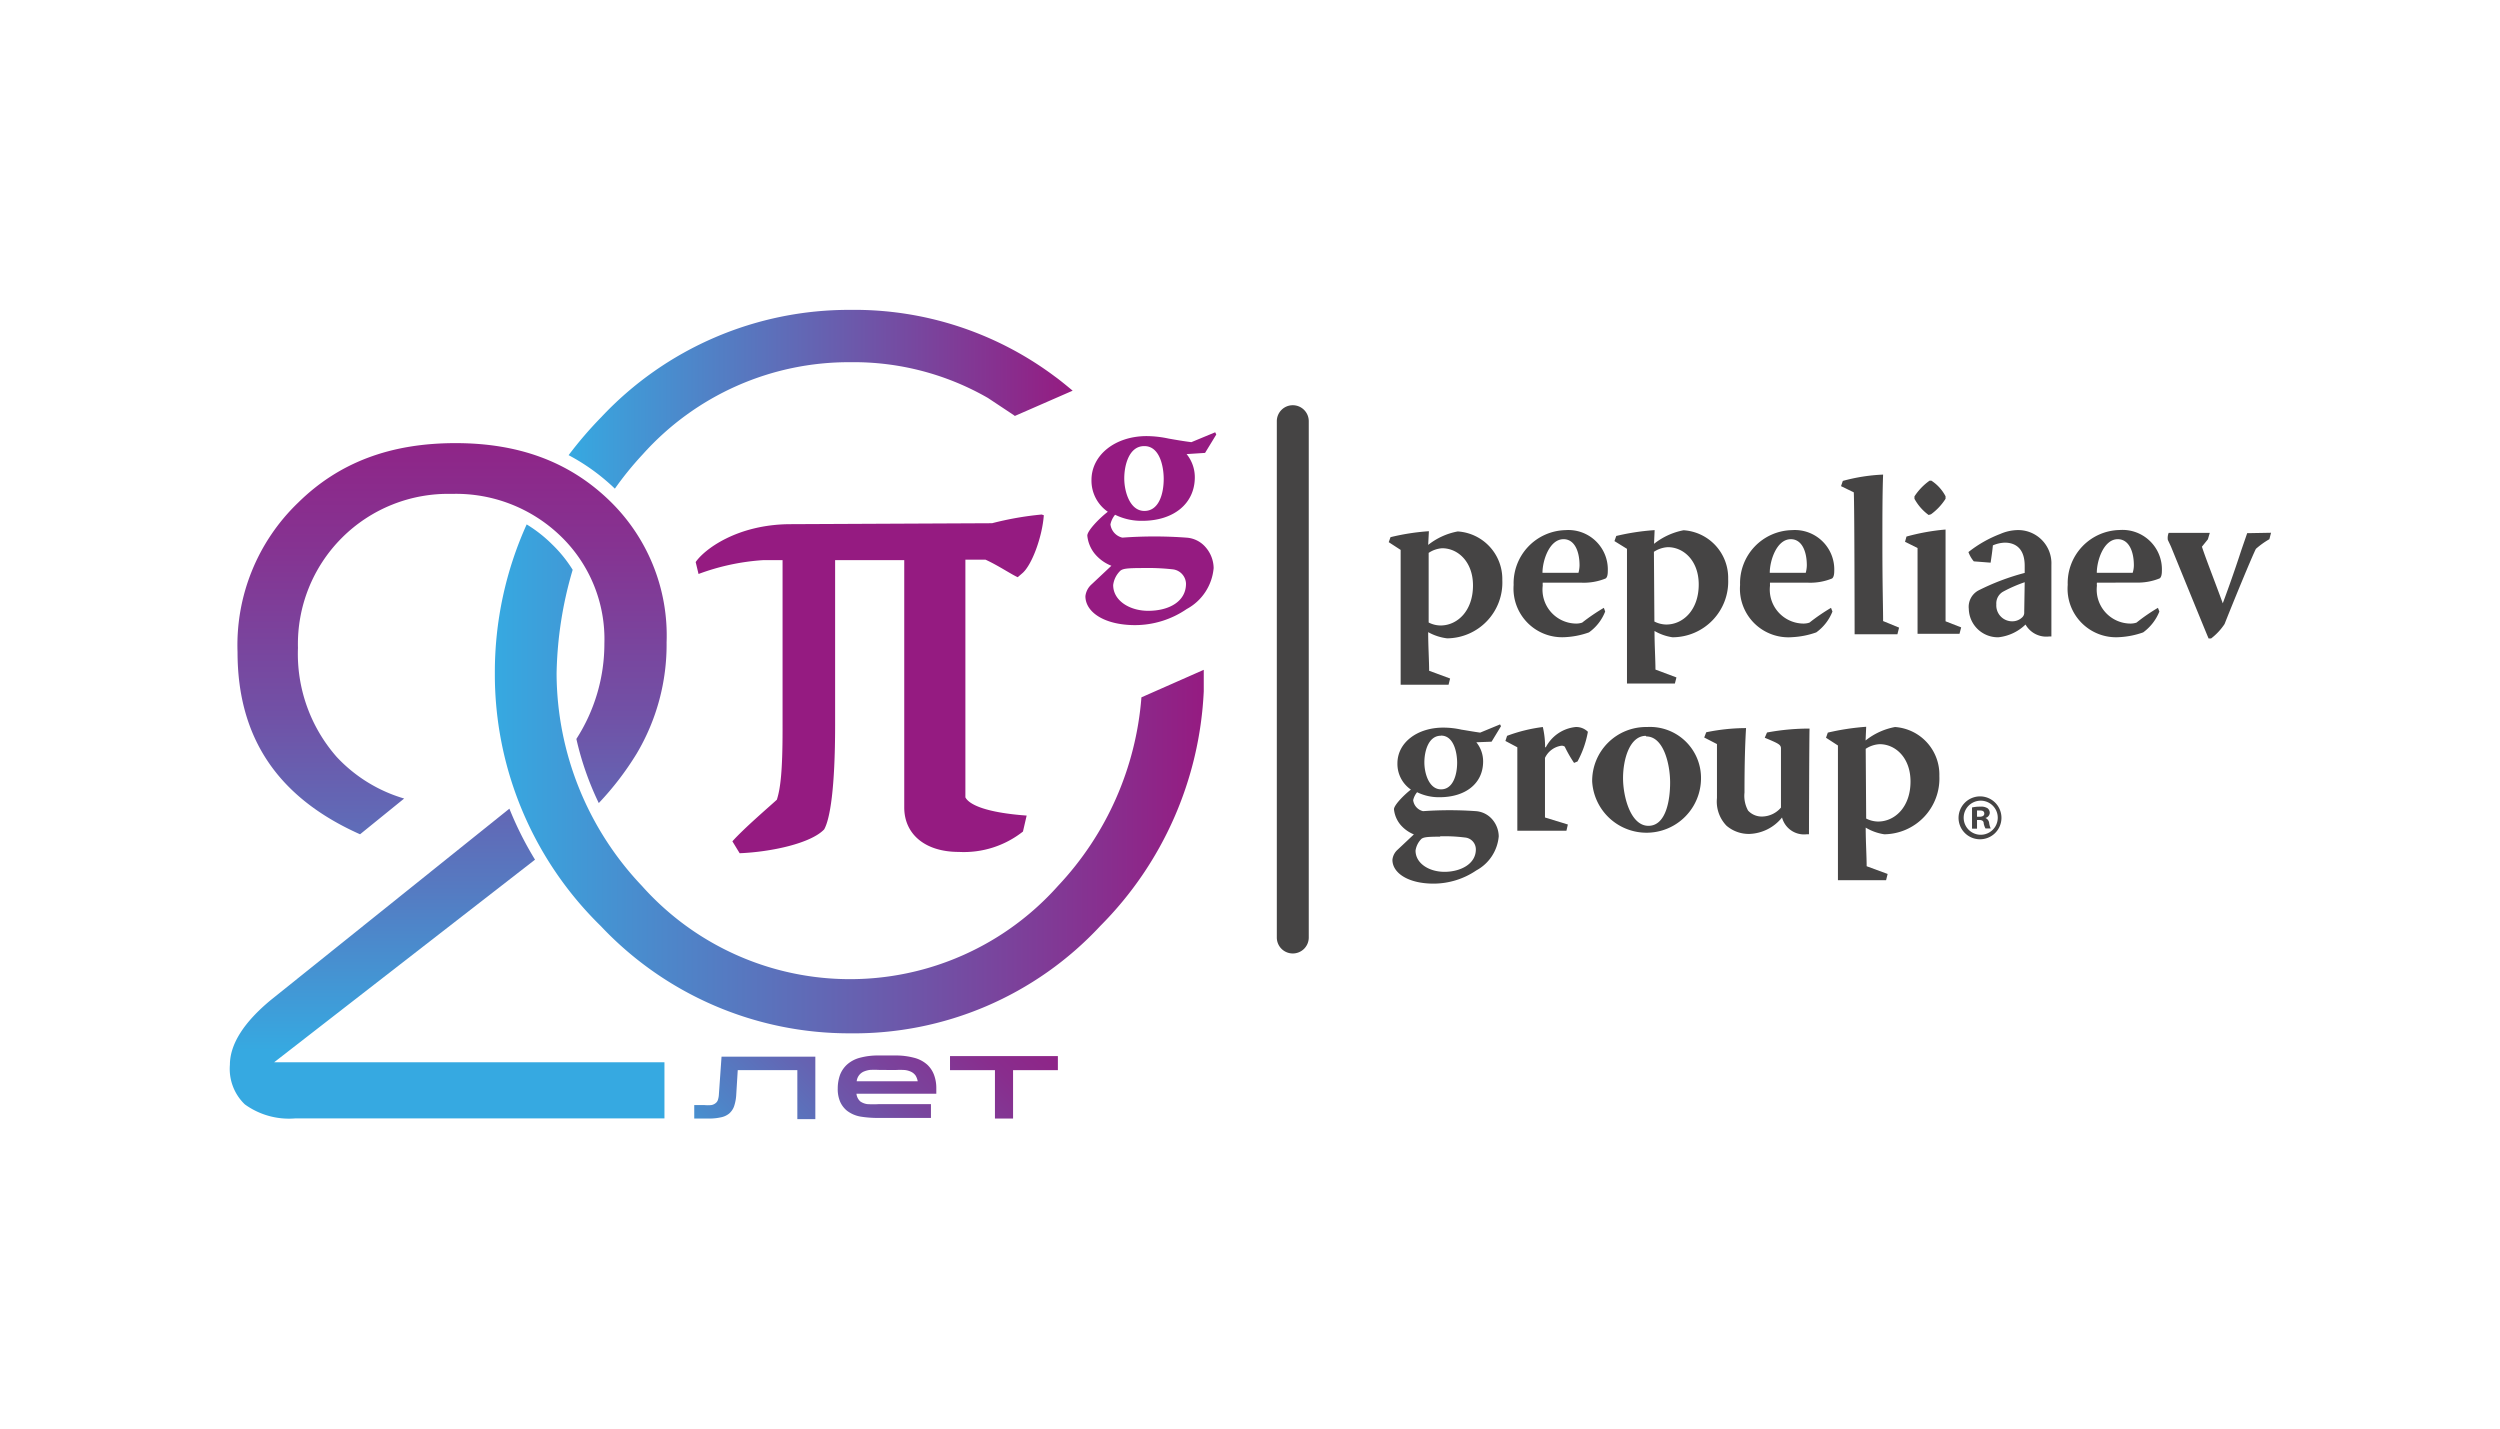 <svg id="Слой_1" data-name="Слой 1" xmlns="http://www.w3.org/2000/svg" xmlns:xlink="http://www.w3.org/1999/xlink" viewBox="0 0 209.76 119.87"><defs><style>.cls-1{fill:url(#Безымянный_градиент_18);}.cls-2{fill:url(#Безымянный_градиент_18-2);}.cls-3{fill:url(#Безымянный_градиент_18-3);}.cls-4{fill:url(#Безымянный_градиент_9);}.cls-5{fill:url(#Безымянный_градиент_9-2);}.cls-6{fill:#454444;}.cls-7{fill:#951b81;}.cls-8{fill:url(#Безымянный_градиент_8);}.cls-9{fill:url(#Безымянный_градиент_8-2);}.cls-10{fill:url(#Безымянный_градиент_8-3);}.cls-11{fill:url(#Безымянный_градиент_8-4);}.cls-12{fill:url(#Безымянный_градиент_8-5);}</style><linearGradient id="Безымянный_градиент_18" x1="90.34" y1="65.36" x2="53.33" y2="102.38" gradientUnits="userSpaceOnUse"><stop offset="0" stop-color="#951b81"/><stop offset="0.14" stop-color="#922084"/><stop offset="0.3" stop-color="#892d8d"/><stop offset="0.46" stop-color="#7a439c"/><stop offset="0.63" stop-color="#6563b2"/><stop offset="0.8" stop-color="#4a8bcc"/><stop offset="0.92" stop-color="#36a9e1"/></linearGradient><linearGradient id="Безымянный_градиент_18-2" x1="89.96" y1="76.24" x2="58.6" y2="107.6" xlink:href="#Безымянный_градиент_18"/><linearGradient id="Безымянный_градиент_18-3" x1="92.41" y1="81.17" x2="64.04" y2="109.53" xlink:href="#Безымянный_градиент_18"/><linearGradient id="Безымянный_градиент_9" x1="37.93" y1="26.68" x2="37.93" y2="94.49" gradientUnits="userSpaceOnUse"><stop offset="0" stop-color="#951b81"/><stop offset="0.12" stop-color="#912185"/><stop offset="0.29" stop-color="#853492"/><stop offset="0.49" stop-color="#7151a6"/><stop offset="0.71" stop-color="#557bc2"/><stop offset="0.92" stop-color="#36a9e1"/></linearGradient><linearGradient id="Безымянный_градиент_9-2" x1="37.48" y1="29.54" x2="37.48" y2="93.22" xlink:href="#Безымянный_градиент_9"/><linearGradient id="Безымянный_градиент_8" x1="41.52" y1="65.38" x2="101.03" y2="65.38" gradientUnits="userSpaceOnUse"><stop offset="0" stop-color="#36a9e1"/><stop offset="1" stop-color="#951b81"/></linearGradient><linearGradient id="Безымянный_градиент_8-2" x1="47.21" y1="39.26" x2="47.79" y2="39.26" xlink:href="#Безымянный_градиент_8"/><linearGradient id="Безымянный_градиент_8-3" x1="48.38" y1="39.95" x2="48.92" y2="39.95" xlink:href="#Безымянный_градиент_8"/><linearGradient id="Безымянный_градиент_8-4" x1="49.56" y1="40.76" x2="50" y2="40.76" xlink:href="#Безымянный_градиент_8"/><linearGradient id="Безымянный_градиент_8-5" x1="47.71" y1="33.5" x2="89.99" y2="33.5" xlink:href="#Безымянный_градиент_8"/></defs><path class="cls-1" d="M61.77,91.91a3.65,3.65,0,0,1-.18.92,1.46,1.46,0,0,1-.41.6,1.57,1.57,0,0,1-.7.32,4.41,4.41,0,0,1-1,.1H58.25V92.72h.85a3,3,0,0,0,.58,0,.75.75,0,0,0,.36-.16.55.55,0,0,0,.2-.29,1.83,1.83,0,0,0,.08-.48l.22-3.13h7.87v5.24H66.9V89.79h-5Z"/><path class="cls-2" d="M78.56,91.77h-6.7a1,1,0,0,0,.33.65,1.35,1.35,0,0,0,.58.22,8.31,8.31,0,0,0,1,0h4.34v1.16H73.65a9.32,9.32,0,0,1-1.43-.11,2.6,2.6,0,0,1-1.16-.5,2.06,2.06,0,0,1-.56-.73,2.7,2.7,0,0,1-.21-1.14,3.39,3.39,0,0,1,.19-1.13,2.28,2.28,0,0,1,.57-.85,2.59,2.59,0,0,1,1.1-.59,5.83,5.83,0,0,1,1.63-.19h1.31a5.9,5.9,0,0,1,1.6.19,2.61,2.61,0,0,1,1.12.59,2.25,2.25,0,0,1,.56.85,3.15,3.15,0,0,1,.19,1.13Zm-4.8-2a7.69,7.69,0,0,0-.78,0,2.08,2.08,0,0,0-.51.14,1,1,0,0,0-.59.81H77a1.42,1.42,0,0,0-.18-.48,1,1,0,0,0-.35-.3,1.62,1.62,0,0,0-.55-.16,5.83,5.83,0,0,0-.79,0Z"/><path class="cls-3" d="M88.76,88.61v1.18H85v4.06H83.48V89.79H79.71V88.61Z"/><path class="cls-4" d="M30.21,70,33.91,67a12.59,12.59,0,0,1-5.66-3.49A13.1,13.1,0,0,1,25,54.37a12.6,12.6,0,0,1,12.9-12.93A12.63,12.63,0,0,1,47.06,45a12,12,0,0,1,3.65,9,14.76,14.76,0,0,1-2.35,8,25.07,25.07,0,0,0,1.88,5.38,24.85,24.85,0,0,0,3.18-4.15,17.9,17.9,0,0,0,2.51-9.33,15.74,15.74,0,0,0-4.9-12c-3.33-3.17-7.52-4.72-12.81-4.72-5.46,0-9.78,1.62-13.21,5a16.57,16.57,0,0,0-5.08,12.53C19.93,61.89,23.3,66.92,30.21,70Z"/><path class="cls-5" d="M23,89.13l21.89-17a28.55,28.55,0,0,1-2.15-4.28l-19.95,16c-2.32,1.9-3.5,3.76-3.5,5.49a4.12,4.12,0,0,0,1.25,3.32,6.32,6.32,0,0,0,4.21,1.18h31V89.13Z"/><path class="cls-6" d="M129.44,48.89a2,2,0,0,0,0,.25,2.85,2.85,0,0,0,2.78,3.18,1.55,1.55,0,0,0,.53-.08A16.27,16.27,0,0,1,134.57,51l.11.31a3.86,3.86,0,0,1-1.36,1.75,6.87,6.87,0,0,1-2,.4A4.08,4.08,0,0,1,127,49.08a4.46,4.46,0,0,1,4.35-4.6,3.31,3.31,0,0,1,3.55,3.45c0,.29-.05.53-.19.61a4.85,4.85,0,0,1-2,.35Zm3-.83a2.64,2.64,0,0,0,.09-.61c0-1.27-.46-2.21-1.34-2.21-1.19,0-1.77,1.79-1.77,2.82Z"/><path class="cls-6" d="M148.51,48.89a2,2,0,0,0,0,.25,2.85,2.85,0,0,0,2.78,3.18,1.55,1.55,0,0,0,.53-.08A16.27,16.27,0,0,1,153.63,51l.12.31a3.93,3.93,0,0,1-1.36,1.75,7,7,0,0,1-2,.4A4.07,4.07,0,0,1,146,49.08a4.45,4.45,0,0,1,4.35-4.6,3.31,3.31,0,0,1,3.55,3.45c0,.29-.06.53-.19.61a4.85,4.85,0,0,1-2,.35Zm3-.83a2.64,2.64,0,0,0,.09-.61c0-1.27-.46-2.21-1.34-2.21-1.19,0-1.77,1.79-1.77,2.82Z"/><path class="cls-6" d="M175.94,48.89a1,1,0,0,0,0,.25,2.85,2.85,0,0,0,2.78,3.18,1.61,1.61,0,0,0,.54-.08A15.4,15.4,0,0,1,181.06,51l.12.31a4,4,0,0,1-1.36,1.75,7,7,0,0,1-2,.4,4.07,4.07,0,0,1-4.33-4.39,4.45,4.45,0,0,1,4.35-4.6,3.31,3.31,0,0,1,3.55,3.45c0,.29-.06.53-.19.61a4.87,4.87,0,0,1-2,.35Zm3-.83a2.13,2.13,0,0,0,.1-.61c0-1.27-.46-2.21-1.35-2.21-1.18,0-1.76,1.79-1.76,2.82Z"/><path class="cls-6" d="M140.33,53.47A4.68,4.68,0,0,0,145,48.58a4,4,0,0,0-3.74-4.09,5.72,5.72,0,0,0-2.48,1.14h0l.05-1.15a19.25,19.25,0,0,0-3.22.49l-.15.43,1.05.65v11.3h1.2l2.82,0,.13-.51-1.76-.66c0-.78-.08-2.11-.08-3.24l0,0A4.2,4.2,0,0,0,140.33,53.47Zm-1.56-7.17a2.33,2.33,0,0,1,1.17-.39c1.34,0,2.59,1.15,2.59,3.13,0,2.15-1.32,3.36-2.72,3.36a2.25,2.25,0,0,1-1-.25Z"/><path class="cls-6" d="M161.82,43.21l.2-.06a4.77,4.77,0,0,0,1.22-1.3l0-.21a3.49,3.49,0,0,0-1.19-1.31l-.15,0a4.88,4.88,0,0,0-1.27,1.32l0,.2A4.12,4.12,0,0,0,161.82,43.21Z"/><path class="cls-6" d="M163.24,52.13c0-.46,0-1.54,0-3.7v-4a17.94,17.94,0,0,0-3.28.59l-.12.44,1.05.52v7.2H162l2.41,0,.14-.54Z"/><path class="cls-6" d="M169.17,44.48a3.82,3.82,0,0,0-1.34.32,10.16,10.16,0,0,0-2.67,1.52,2.5,2.5,0,0,0,.45.78l1.41.11c.07-.46.15-1,.19-1.45a2.75,2.75,0,0,1,1-.23c.8,0,1.69.4,1.67,2l0,.54A19.73,19.73,0,0,0,166,49.54a1.56,1.56,0,0,0-.81,1.55,2.44,2.44,0,0,0,2.49,2.38,3.87,3.87,0,0,0,2.27-1.07h0a2,2,0,0,0,2,1l.17,0s0-5.67,0-6A2.79,2.79,0,0,0,169.17,44.48Zm.67,6.88a.53.53,0,0,1-.15.42,1.19,1.19,0,0,1-.83.35,1.33,1.33,0,0,1-1.36-1.42v0a1.13,1.13,0,0,1,.61-1.09,11.81,11.81,0,0,1,1.77-.77Z"/><path class="cls-6" d="M188.88,44.73h-.33l-.48,1.39c-.65,2-1.26,3.67-1.57,4.5h0c-.73-2-1.44-3.79-1.75-4.75l.5-.62.16-.54-2,0-1.45,0a1.13,1.13,0,0,0-.07.59c.06.13.17.35.28.6,0,0,3,7.36,3.14,7.67h.21a5,5,0,0,0,1.13-1.21c.64-1.63,2.33-5.74,2.63-6.31a6.86,6.86,0,0,1,1.13-.81l.14-.54Z"/><path class="cls-6" d="M158,52.11c0-1.23-.06-2.76-.06-6.58,0-2.09,0-4.12.06-5.71a15.18,15.18,0,0,0-3.38.53l-.15.44,1.07.52c.06.94.07,11.91.07,11.91l1.22,0c.78,0,1.57,0,2.37,0l.14-.56Z"/><path class="cls-6" d="M121.42,53.56a4.68,4.68,0,0,0,4.63-4.89,4,4,0,0,0-3.74-4.08,5.66,5.66,0,0,0-2.48,1.13h0l.06-1.15a19.06,19.06,0,0,0-3.22.5l-.15.42,1,.65V57.45h1.2l2.82,0,.13-.52-1.76-.65c0-.79-.08-2.11-.08-3.24l0,0A4.36,4.36,0,0,0,121.42,53.56Zm-1.55-7.17A2.3,2.3,0,0,1,121,46c1.34,0,2.59,1.15,2.59,3.12,0,2.15-1.32,3.36-2.72,3.36a2.22,2.22,0,0,1-1-.25Z"/><path class="cls-6" d="M123.87,62.28v0a2.53,2.53,0,0,1,.57,1.61c0,1.84-1.47,3-3.66,3a4.14,4.14,0,0,1-1.88-.42,1.6,1.6,0,0,0-.33.67,1.09,1.09,0,0,0,.83.92,31.11,31.11,0,0,1,4.45,0,2,2,0,0,1,1.34.67,2.24,2.24,0,0,1,.56,1.44,3.6,3.6,0,0,1-1.88,2.86,6.4,6.4,0,0,1-3.59,1.11c-2.11,0-3.45-.88-3.45-2a1.31,1.31,0,0,1,.44-.85l1.36-1.28v0a2.93,2.93,0,0,1-1.15-.84,2.41,2.41,0,0,1-.52-1.27c0-.35.85-1.21,1.42-1.65a2.61,2.61,0,0,1-1.13-2.2c0-1.75,1.67-3,3.84-3a6.94,6.94,0,0,1,1.53.17c.58.09,1,.17,1.57.25l1.67-.69.08.15-.79,1.3Zm-3.05,7.92c-1.17,0-1.36.06-1.54.17a1.72,1.72,0,0,0-.51,1c0,1.07,1.13,1.78,2.43,1.78s2.63-.63,2.63-1.88a1,1,0,0,0-.92-1,13.44,13.44,0,0,0-2.07-.1Zm.08-8.47c-1.06,0-1.39,1.32-1.39,2.24s.39,2.26,1.4,2.26S122.26,65,122.26,64c0-.83-.27-2.28-1.35-2.28Z"/><path class="cls-6" d="M138.19,61a4.28,4.28,0,0,1,4.53,4.41,4.57,4.57,0,0,1-9.13.17A4.52,4.52,0,0,1,138.17,61Zm-.09.74c-1.38,0-1.92,2-1.92,3.55s.63,4,2.13,4,1.82-2.22,1.82-3.62c0-1.59-.56-3.88-2-3.88Z"/><path class="cls-6" d="M132.21,61a3.18,3.18,0,0,0-2.51,1.7h-.06a7.45,7.45,0,0,0-.19-1.7,13.18,13.18,0,0,0-3,.74l-.14.43,1,.53c0,.46,0,7,0,7l1.12,0c1,0,2.07,0,3,0l.12-.52-1.92-.59v-5A1.81,1.81,0,0,1,131,62.57a.42.42,0,0,1,.29.08,10.64,10.64,0,0,0,.78,1.36l.29-.12a8.24,8.24,0,0,0,.87-2.49A1.38,1.38,0,0,0,132.21,61Z"/><path class="cls-6" d="M151.83,61.13a19.37,19.37,0,0,0-3.57.33l-.19.44c1.15.48,1.33.57,1.36.86v5a2.12,2.12,0,0,1-1.57.75,1.55,1.55,0,0,1-1.19-.5,2.57,2.57,0,0,1-.3-1.51c0-2.88.07-4.37.13-5.41a16.61,16.61,0,0,0-3.34.35l-.17.44,1.07.55c0,1.21,0,3.11,0,4.53a2.91,2.91,0,0,0,.8,2.32,2.87,2.87,0,0,0,1.92.69,3.67,3.67,0,0,0,2.74-1.38h0A1.91,1.91,0,0,0,151.58,70h.2S151.8,61.57,151.83,61.13Z"/><path class="cls-6" d="M158.1,70a4.68,4.68,0,0,0,4.62-4.89A4,4,0,0,0,159,61a5.59,5.59,0,0,0-2.47,1.13h0l.05-1.15a20.37,20.37,0,0,0-3.22.49l-.15.43,1,.65v11.3h1.22l2.82,0,.13-.52-1.76-.65c0-.78-.08-2.11-.08-3.24l0,0A4.26,4.26,0,0,0,158.1,70Zm-1.56-7.17a2.33,2.33,0,0,1,1.17-.39c1.34,0,2.59,1.15,2.59,3.13,0,2.15-1.32,3.36-2.72,3.36a2.25,2.25,0,0,1-1-.25Z"/><path class="cls-6" d="M166.19,66.82a1.8,1.8,0,1,1-1.86,1.79,1.81,1.81,0,0,1,1.85-1.79Zm0,.36a1.43,1.43,0,0,0,0,2.86,1.43,1.43,0,0,0,0-2.86Zm-.31,2.35h-.42V67.75a3.05,3.05,0,0,1,.69-.07,1,1,0,0,1,.62.14.5.5,0,0,1,.18.38.47.47,0,0,1-.37.43v0a.52.52,0,0,1,.32.44,1.55,1.55,0,0,0,.13.44h-.44a1.44,1.44,0,0,1-.15-.43c0-.19-.14-.28-.36-.28h-.2Zm0-1h.2c.22,0,.41-.07.41-.26s-.12-.27-.38-.27l-.23,0Z"/><path class="cls-7" d="M99.56,38.1v0a3.08,3.08,0,0,1,.69,1.94c0,2.22-1.78,3.66-4.42,3.66a5,5,0,0,1-2.27-.51,1.87,1.87,0,0,0-.39.81,1.31,1.31,0,0,0,1,1.11,36.6,36.6,0,0,1,5.37,0,2.31,2.31,0,0,1,1.62.81,2.72,2.72,0,0,1,.67,1.74,4.33,4.33,0,0,1-2.26,3.44,7.68,7.68,0,0,1-4.33,1.35c-2.55,0-4.17-1.07-4.17-2.43a1.57,1.57,0,0,1,.53-1l1.65-1.55v0a3.44,3.44,0,0,1-1.39-1,2.84,2.84,0,0,1-.63-1.53c0-.41,1-1.45,1.72-2a3.17,3.17,0,0,1-1.37-2.67c0-2.1,2-3.68,4.63-3.68a9.07,9.07,0,0,1,1.85.21c.69.12,1.2.21,1.9.3l2-.83.09.19L101.11,38Zm-3.68,9.56c-1.42,0-1.65.07-1.86.21a2,2,0,0,0-.62,1.22c0,1.3,1.37,2.16,2.94,2.16,1.73,0,3.17-.77,3.17-2.27a1.25,1.25,0,0,0-1.11-1.21,19,19,0,0,0-2.5-.11ZM96,37.43c-1.27,0-1.67,1.6-1.67,2.71s.47,2.73,1.69,2.73,1.62-1.44,1.62-2.69c0-1-.32-2.75-1.62-2.75Z"/><path class="cls-7" d="M83.24,43.9a26.54,26.54,0,0,1,4.16-.73l.18.06c-.12,1.77-1,4.22-1.83,4.89l-.36.31c-.56-.25-1.66-1-2.7-1.47H81V66.9c.31.61,1.71,1.28,5.14,1.53l-.31,1.34a8,8,0,0,1-5.38,1.71c-2.87,0-4.58-1.52-4.58-3.73V47H70.07V60.84c0,5.32-.43,7.89-.92,8.75-1.1,1.16-4.4,1.89-7.09,2l-.61-1c1-1.11,2.93-2.76,3.73-3.49.3-.92.48-2.38.48-5.87V47H64a19,19,0,0,0-5.39,1.16l-.24-1c.67-1,3.42-3.18,8-3.18Z"/><path class="cls-6" d="M107.13,78.69V35.33A1.34,1.34,0,0,1,108.47,34h0a1.34,1.34,0,0,1,1.34,1.34h0V78.69A1.34,1.34,0,0,1,108.47,80h0a1.34,1.34,0,0,1-1.34-1.33Z"/><path class="cls-8" d="M95.77,58.51a26,26,0,0,1-7,15.82,23.38,23.38,0,0,1-34.91,0,26,26,0,0,1-7.16-17.81,32.47,32.47,0,0,1,1.35-8.71,11,11,0,0,0-1.71-2.12A11.47,11.47,0,0,0,44.19,44a30.11,30.11,0,0,0-2.67,12.47h0a29.51,29.51,0,0,0,8.89,21.23,28.61,28.61,0,0,0,20.9,9,28.21,28.21,0,0,0,21-9A29.84,29.84,0,0,0,101,58c0-.1,0-1.1,0-1.8Z"/><path class="cls-9" d="M47.79,39.42c-.2-.1-.39-.21-.58-.32C47.4,39.21,47.59,39.32,47.79,39.42Z"/><path class="cls-10" d="M48.92,40.13l-.54-.35Z"/><path class="cls-11" d="M50,40.93l-.44-.34Z"/><path class="cls-12" d="M71.35,26a28.47,28.47,0,0,0-20.9,9,32.58,32.58,0,0,0-2.74,3.19A17.23,17.23,0,0,1,51.59,41a27.3,27.3,0,0,1,2.34-2.88,23.2,23.2,0,0,1,17.42-7.73,22.59,22.59,0,0,1,11.54,3l2.17,1.44.09.07L90,32.78s-1-.84-1.48-1.18A28.05,28.05,0,0,0,71.35,26Z"/></svg>